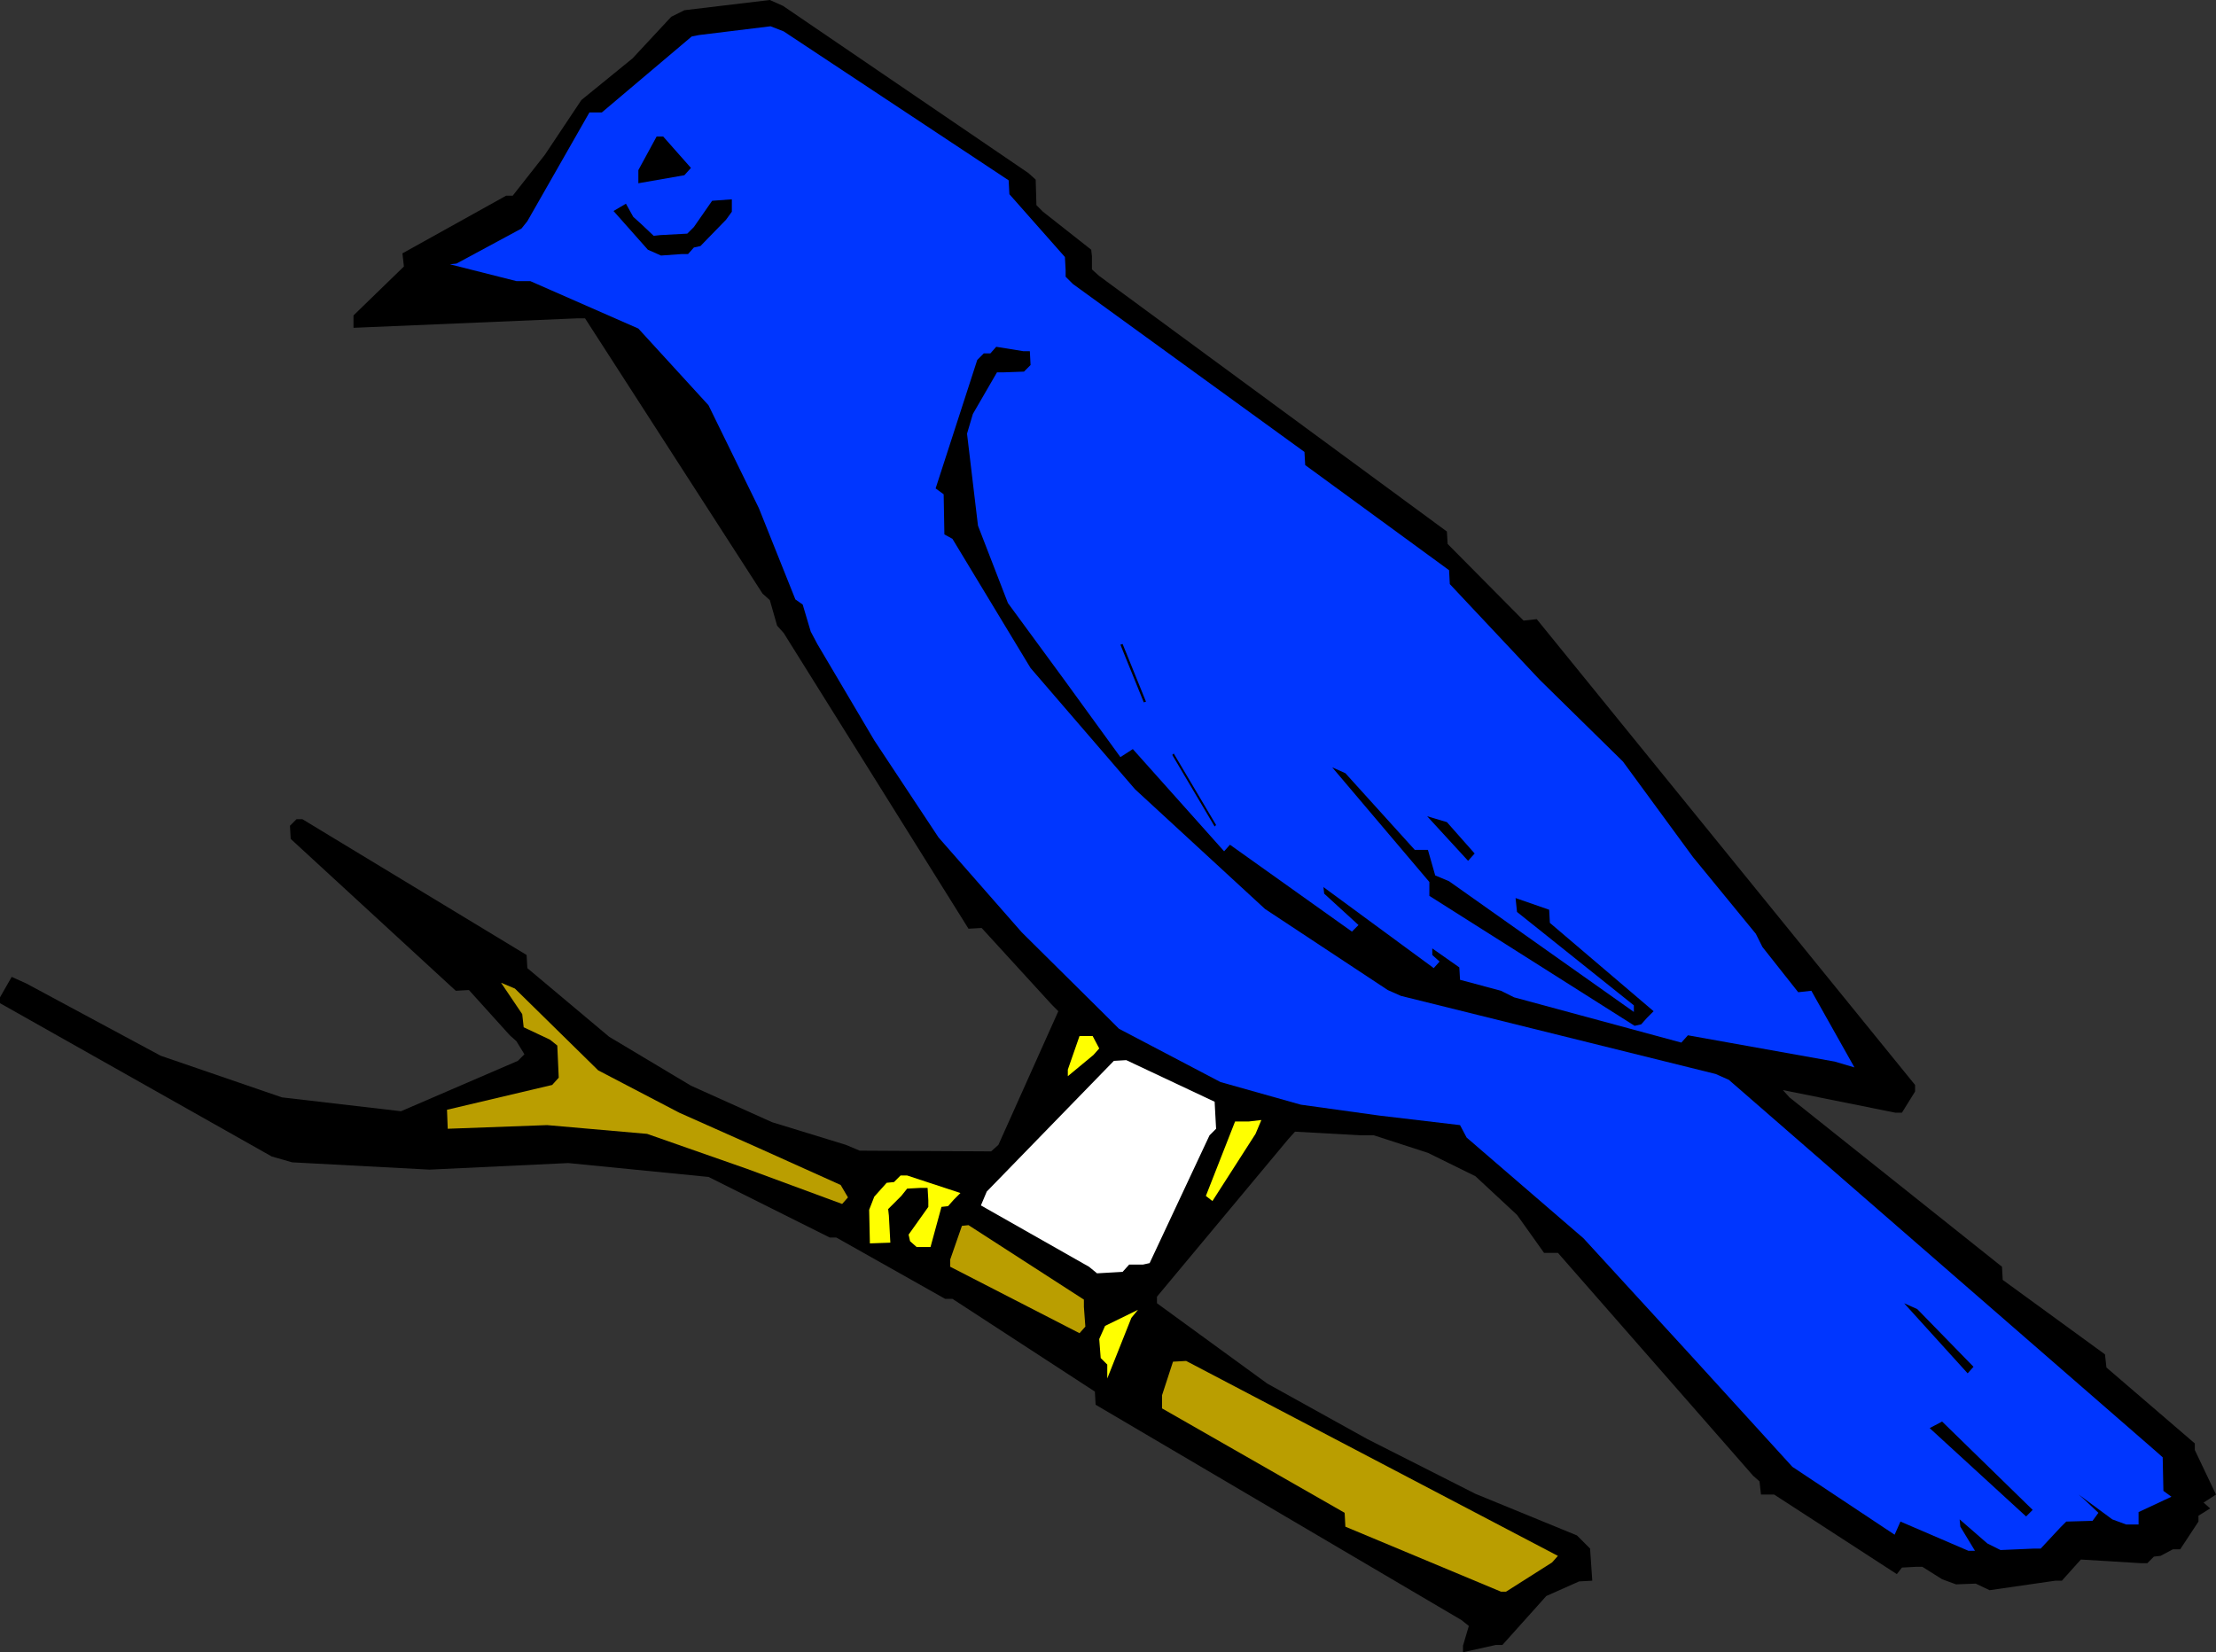 <?xml version="1.0" encoding="UTF-8" standalone="no"?>
<svg
   version="1.0"
   width="129.724mm"
   height="96.737mm"
   id="svg18"
   sodipodi:docname="Bird 009.wmf"
   xmlns:inkscape="http://www.inkscape.org/namespaces/inkscape"
   xmlns:sodipodi="http://sodipodi.sourceforge.net/DTD/sodipodi-0.dtd"
   xmlns="http://www.w3.org/2000/svg"
   xmlns:svg="http://www.w3.org/2000/svg">
  <rect width="100%" height="100%" fill="#333333" stroke="none"/>
  <sodipodi:namedview
     id="namedview18"
     pagecolor="#ffffff"
     bordercolor="#000000"
     borderopacity="0.25"
     inkscape:showpageshadow="2"
     inkscape:pageopacity="0.0"
     inkscape:pagecheckerboard="0"
     inkscape:deskcolor="#d1d1d1"
     inkscape:document-units="mm" />
  <defs
     id="defs1">
    <pattern
       id="WMFhbasepattern"
       patternUnits="userSpaceOnUse"
       width="6"
       height="6"
       x="0"
       y="0" />
  </defs>
  <path
     style="fill:#000000;fill-opacity:1;fill-rule:evenodd;stroke:none"
     d="m 489.001,333.792 -2.586,1.616 v 1.293 l -4.04,6.139 h -1.616 l -2.747,1.454 -1.454,0.162 -1.454,1.454 h -1.454 l -13.251,-0.808 -1.454,1.616 -2.747,3.07 h -1.454 l -14.544,2.1 -3.07,-1.454 -4.363,0.162 -3.07,-1.131 -4.363,-2.747 h -1.454 l -3.07,0.162 -1.131,1.454 -27.149,-17.611 h -2.909 l -0.323,-2.908 -1.454,-1.293 -43.147,-49.277 h -3.07 l -5.979,-8.401 -9.211,-8.563 -10.504,-5.17 -11.958,-3.878 h -2.909 l -14.544,-0.808 -1.454,1.616 -29.088,34.898 v 1.454 l 24.402,17.772 22.139,12.279 23.917,12.117 22.462,9.209 2.909,2.908 0.485,7.109 -2.909,0.162 -7.272,3.231 -1.293,1.454 -8.403,9.371 h -1.454 l -7.272,1.616 v -1.454 l 1.293,-4.362 -1.616,-1.293 -80.962,-47.662 -0.162,-2.908 -31.512,-20.519 h -1.616 l -24.078,-13.571 h -1.454 l -26.826,-13.41 -31.027,-3.07 -30.704,1.454 -30.381,-1.616 -4.525,-1.293 L 0,221.99 v -1.293 l 2.586,-4.524 3.232,1.454 29.734,15.995 26.826,9.209 26.341,3.07 25.856,-11.148 1.454,-1.454 -1.778,-2.908 -1.454,-1.293 -9.05,-10.017 -2.909,0.162 -36.522,-33.605 -0.162,-2.908 1.454,-1.454 h 1.293 l 49.611,30.051 0.162,2.908 18.099,15.187 18.099,10.825 17.938,8.078 16.322,5.008 3.07,1.293 29.088,0.162 1.616,-1.454 13.251,-29.566 -1.454,-1.454 -15.514,-16.964 -2.909,0.162 -40.885,-65.434 -1.454,-1.616 -1.616,-5.655 -1.616,-1.454 -39.269,-60.91 h -1.616 L 78.214,72.542 V 69.796 L 89.365,58.971 89.041,56.063 111.989,43.299 h 1.454 l 7.11,-9.048 8.08,-12.117 11.312,-9.209 8.565,-9.209 2.909,-1.454 L 170.326,0 l 2.909,1.293 54.298,36.998 1.616,1.454 0.162,5.655 1.454,1.454 10.666,8.401 0.162,1.454 v 2.908 l 1.616,1.454 76.922,56.548 0.162,2.747 16.806,16.964 2.909,-0.323 83.709,103.078 v 1.454 l -2.909,4.685 h -1.454 l -24.886,-5.008 1.454,1.616 47.026,37.483 0.162,2.908 22.624,16.48 0.323,2.908 19.554,16.803 v 1.454 l 4.686,9.855 -2.747,1.777 z"
     id="path1" />
  <path
     style="fill:#0036ff;fill-opacity:1;fill-rule:evenodd;stroke:none"
     d="m 480.436,331.207 -7.272,3.393 v 2.747 h -2.747 l -3.07,-1.131 -7.434,-5.493 1.454,1.293 2.909,2.747 -1.293,1.777 -5.818,0.162 -1.293,1.293 -4.363,4.685 h -1.454 l -7.434,0.323 -2.909,-1.454 -6.141,-5.332 0.162,1.616 3.232,5.332 h -1.454 l -15.029,-6.463 -1.293,2.908 -22.624,-15.025 -23.109,-25.366 -23.109,-25.204 -25.856,-22.296 -1.454,-2.747 -17.776,-2.1 -17.453,-2.423 -17.776,-5.008 -22.462,-11.794 -3.07,-3.07 -18.422,-18.257 -18.422,-21.003 -14.221,-21.488 -12.605,-21.327 -1.454,-2.747 -1.778,-5.978 -1.616,-1.131 -8.08,-20.196 -11.15,-22.781 -15.514,-16.964 -23.917,-10.502 h -3.07 l -14.706,-3.716 1.454,-0.162 14.382,-7.755 1.293,-1.616 13.736,-24.073 h 2.747 l 19.877,-16.803 1.616,-0.323 15.837,-1.939 2.909,1.131 49.773,32.959 0.162,3.07 12.282,13.895 0.162,2.908 v 1.454 l 1.616,1.616 51.227,37.16 0.162,2.908 31.835,23.265 0.162,3.07 19.877,21.165 18.422,18.095 15.514,21.165 13.898,16.964 1.454,2.908 7.918,10.017 2.909,-0.323 9.534,16.964 -4.363,-1.293 -32.482,-5.816 -1.454,1.616 -37.006,-10.017 -2.909,-1.454 -9.05,-2.423 -0.162,-2.747 -5.979,-4.201 v 1.454 l 1.616,1.454 -1.293,1.454 -24.402,-17.934 0.162,1.454 7.595,6.947 -1.454,1.454 -26.987,-19.226 -1.293,1.454 -20.2,-22.619 -2.747,1.777 -12.443,-17.126 -12.443,-16.964 -6.626,-17.126 -2.424,-20.357 1.293,-4.362 5.333,-9.209 h 1.454 l 4.525,-0.162 1.454,-1.454 -0.162,-3.07 h -1.454 l -5.979,-0.969 -1.293,1.454 h -1.454 l -1.454,1.454 -9.211,28.435 1.778,1.293 0.162,8.886 1.778,0.969 17.291,28.597 23.109,26.82 28.765,26.497 27.149,17.934 2.909,1.293 69.65,17.287 2.909,1.293 94.536,82.236 1.454,1.293 0.162,7.432 z"
     id="path2" />
  <path
     style="fill:#000000;fill-opacity:1;fill-rule:evenodd;stroke:none"
     d="m 448.278,335.57 -21.331,-19.549 2.747,-1.454 20.038,19.549 z"
     id="path3" />
  <path
     style="fill:#000000;fill-opacity:1;fill-rule:evenodd;stroke:none"
     d="m 435.35,303.903 -14.059,-15.51 2.909,1.293 12.443,12.764 z"
     id="path4" />
  <path
     style="fill:#000000;fill-opacity:1;fill-rule:evenodd;stroke:none"
     d="m 364.408,225.221 -1.293,1.454 -1.454,0.323 -45.41,-28.758 V 195.17 l -21.493,-25.366 2.909,1.293 15.352,16.964 h 2.909 l 1.616,5.655 3.07,1.293 40.885,28.92 v -1.454 l -25.856,-20.68 -0.323,-3.07 7.434,2.585 0.162,2.908 22.947,19.549 z"
     id="path5" />
  <path
     style="fill:#ba9e00;fill-opacity:1;fill-rule:evenodd;stroke:none"
     d="m 343.4,345.748 -10.181,6.463 h -1.131 l -34.421,-14.379 -0.162,-3.07 -40.4,-23.104 v -2.908 l 2.424,-7.432 2.909,-0.162 82.254,43.138 z"
     id="path6" />
  <path
     style="fill:#000000;fill-opacity:1;fill-rule:evenodd;stroke:none"
     d="m 324.816,190.485 -9.05,-9.855 4.363,1.293 6.141,6.947 z"
     id="path7" />
  <path
     style="fill:#ffff00;fill-opacity:1;fill-rule:evenodd;stroke:none"
     d="m 277.79,250.91 -9.534,14.864 -1.454,-1.131 6.464,-16.48 h 3.07 l 2.747,-0.323 z"
     id="path8" />
  <path
     style="fill:#ffffff;fill-opacity:1;fill-rule:evenodd;stroke:none"
     d="m 267.609,251.233 -13.251,28.274 -1.454,0.323 h -3.07 l -1.454,1.616 -5.656,0.323 -1.778,-1.454 -23.917,-13.571 1.293,-3.07 28.118,-28.92 2.747,-0.162 19.554,9.209 0.162,3.07 0.162,2.908 z"
     id="path9" />
  <path
     style="fill:#ffff00;fill-opacity:1;fill-rule:evenodd;stroke:none"
     d="m 250.318,291.624 -5.333,13.41 v -1.616 -1.454 l -1.454,-1.454 -0.323,-4.201 1.293,-2.908 7.272,-3.554 z"
     id="path10" />
  <path
     style="fill:#ffff00;fill-opacity:1;fill-rule:evenodd;stroke:none"
     d="m 241.915,233.461 -5.656,4.685 v -1.454 l 2.586,-7.432 h 2.909 l 1.454,2.747 z"
     id="path11" />
  <path
     style="fill:#ba9e00;fill-opacity:1;fill-rule:evenodd;stroke:none"
     d="m 238.845,295.017 -28.603,-14.702 v -1.616 l 2.586,-7.432 1.454,-0.162 25.533,16.48 v 1.616 l 0.323,4.362 z"
     id="path12" />
  <path
     style="fill:#ffff00;fill-opacity:1;fill-rule:evenodd;stroke:none"
     d="m 211.049,265.451 -1.293,1.454 -1.454,0.162 -2.424,8.886 h -3.07 l -1.454,-1.293 -0.323,-1.454 4.363,-6.139 v -1.454 l -0.162,-2.747 h -1.616 l -2.909,0.162 -1.293,1.616 -2.909,2.908 0.162,1.454 0.323,5.978 -4.525,0.162 -0.162,-7.432 1.131,-2.908 2.747,-3.07 1.616,-0.162 1.454,-1.454 h 1.454 l 11.797,3.878 z"
     id="path13" />
  <path
     style="fill:#ba9e00;fill-opacity:1;fill-rule:evenodd;stroke:none"
     d="m 186.325,266.42 -21.008,-7.755 -22.139,-7.755 -22.139,-1.939 -21.978,0.808 -0.162,-4.201 23.27,-5.493 1.454,-1.616 -0.323,-7.109 -1.616,-1.293 -5.818,-2.747 -0.323,-2.908 -4.686,-6.947 3.07,1.293 18.422,18.095 17.938,9.371 17.776,7.917 17.938,8.078 1.616,2.747 z"
     id="path14" />
  <path
     style="fill:#000000;fill-opacity:1;fill-rule:evenodd;stroke:none"
     d="m 160.63,48.631 -5.656,5.816 -1.454,0.323 -1.293,1.454 h -1.454 l -4.525,0.323 -2.909,-1.293 -7.595,-8.563 2.747,-1.616 1.616,2.908 1.616,1.454 2.909,2.747 1.454,-0.162 5.979,-0.323 1.454,-1.454 4.04,-5.816 4.363,-0.323 v 2.747 z"
     id="path15" />
  <path
     style="fill:#000000;fill-opacity:1;fill-rule:evenodd;stroke:none"
     d="m 151.419,38.775 -10.181,1.777 v -2.908 l 4.04,-7.432 h 1.454 l 6.141,6.947 z"
     id="path16" />
  <path
     style="fill:#000000;fill-opacity:1;fill-rule:evenodd;stroke:none"
     d="m 269.064,182.568 -9.373,-15.833 -0.323,0.323 9.373,15.833 z"
     id="path17" />
  <path
     style="fill:#000000;fill-opacity:1;fill-rule:evenodd;stroke:none"
     d="m 253.55,155.264 -5.171,-12.764 -0.485,0.162 5.171,12.764 z"
     id="path18" />
</svg>
